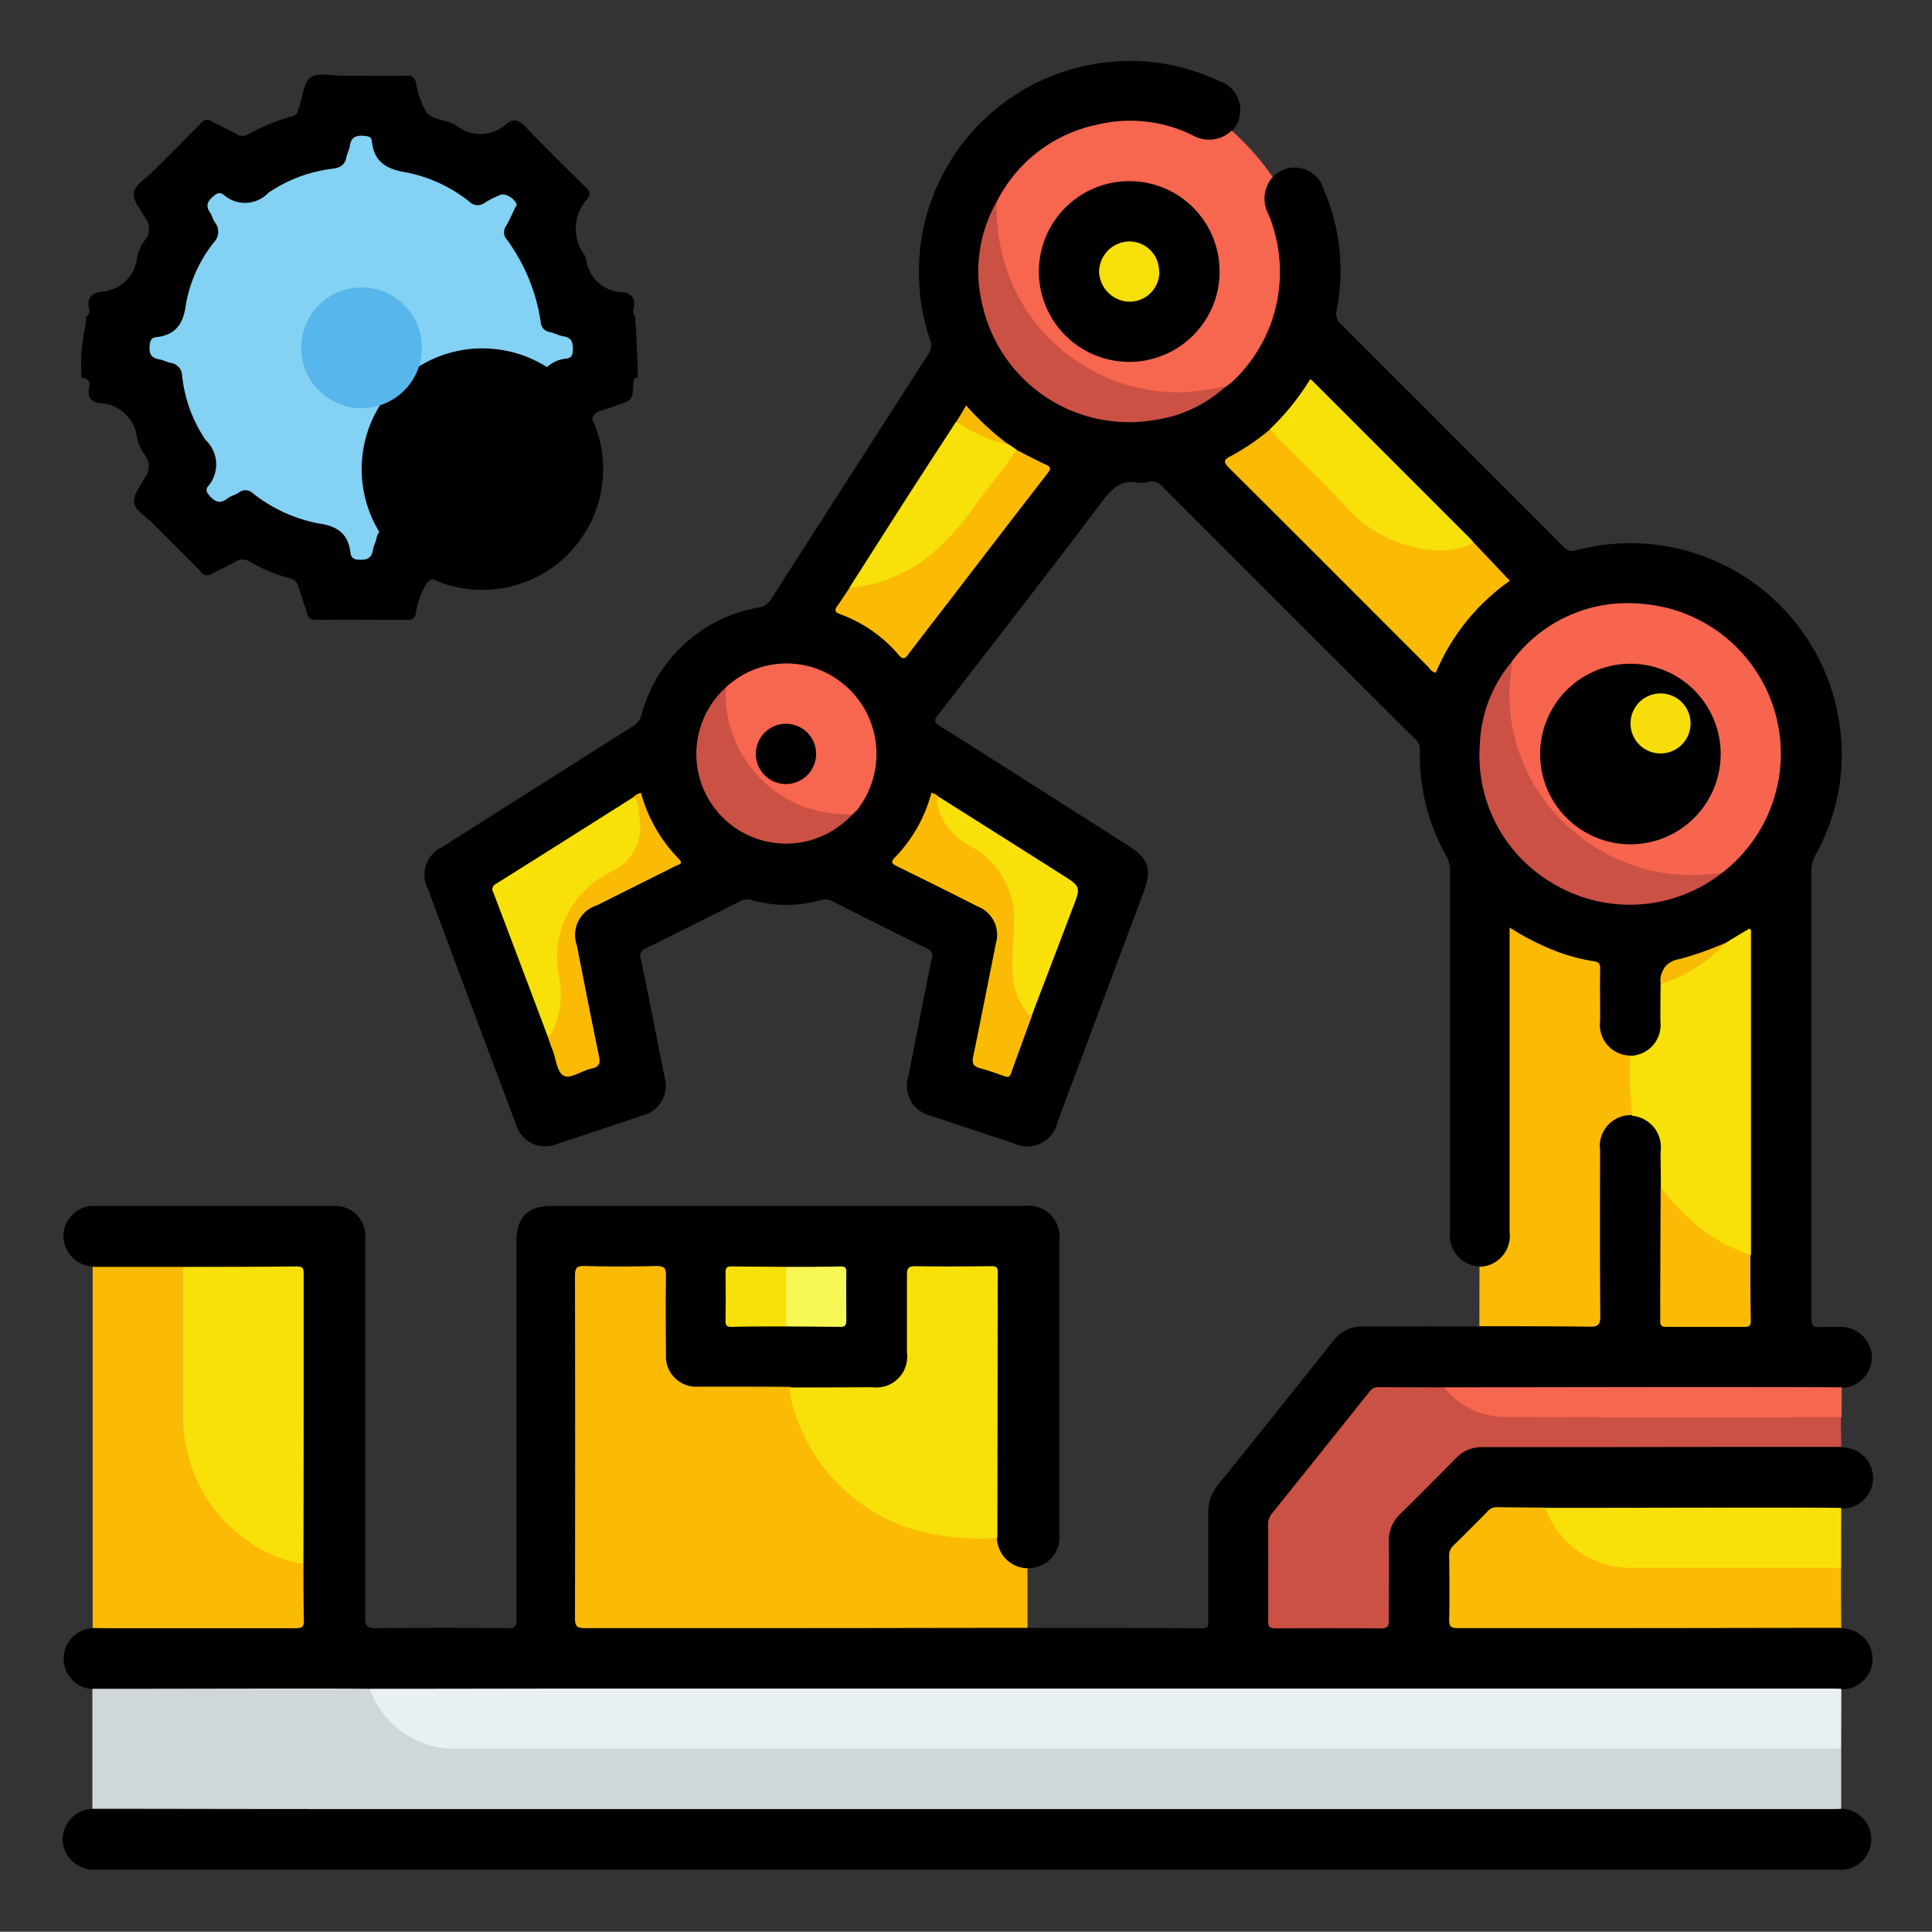 <svg xmlns="http://www.w3.org/2000/svg" width="48.006" height="48" viewBox="0 0 48.006 48">
  <rect x="0" y="0" width="48.006" height="48" fill="#333333" stroke="none"/>
  <g id="Layer_1-2" transform="translate(0.01)">
    <path id="Path_9563" data-name="Path 9563" d="M47.99,24V47.784c0,.177-.039.216-.216.216H.206c-.177,0-.216-.039-.216-.216Q0,24,0,.216C0,.039.034,0,.212,0H47.779c.177,0,.216.039.216.216V24Z" transform="translate(0 0)" fill="none"/>
    <path id="Path_9564" data-name="Path 9564" d="M26.781,41.658c1.447,0,2.9,0,4.347.011.161,0,.15-.083.15-.188V38.814a1.063,1.063,0,0,1,.244-.71c.959-1.186,1.913-2.384,2.861-3.576a.9.9,0,0,1,.765-.36c.959.006,1.918,0,2.877,0a.55.55,0,0,1,.36-.067h2.245c.3,0,.316-.017.316-.322v-4.1a.821.821,0,1,1,1.641.044c.006.333.006.671,0,1,.017,1.015,0,2.024.006,3.038,0,.31.017.327.333.327h1.5c.244,0,.266-.022.266-.272.006-.477-.006-.948.006-1.425-.011-2.534,0-5.062,0-7.6q0-.41-.349-.222c-.039.022-.083.044-.122.067a6.084,6.084,0,0,1-1.453.5.191.191,0,0,0-.183.222v.3c.006.322.006.638,0,.959a.816.816,0,1,1-1.63.011c-.011-.4-.006-.8,0-1.192a.27.27,0,0,0-.255-.316,5.152,5.152,0,0,1-1.669-.649c-.122-.072-.188-.067-.183.094v7.185a.91.91,0,0,1-.349.826.426.426,0,0,1-.471.1.769.769,0,0,1-.748-.865V22.864a.777.777,0,0,0-.1-.4,5.077,5.077,0,0,1-.649-2.6.368.368,0,0,0-.128-.3q-3.135-3.127-6.259-6.254a.35.35,0,0,0-.366-.128.665.665,0,0,1-.255.022c-.41-.078-.632.133-.87.444-1.347,1.785-2.722,3.554-4.091,5.322-.111.139-.1.188.05.283,1.547.976,3.094,1.963,4.635,2.944.56.355.638.6.4,1.231L27.54,29.067a.773.773,0,0,1-1.114.543c-.682-.222-1.358-.449-2.04-.676a.764.764,0,0,1-.56-.976c.194-.976.383-1.957.582-2.933a.188.188,0,0,0-.122-.249c-.782-.383-1.563-.776-2.34-1.17a.373.373,0,0,0-.288-.033,3.162,3.162,0,0,1-1.73,0,.373.373,0,0,0-.288.033q-1.164.59-2.34,1.17a.186.186,0,0,0-.122.249c.205.981.394,1.968.593,2.955a.753.753,0,0,1-.527.937q-1.073.366-2.146.715a.754.754,0,0,1-1.026-.5q-1.1-2.919-2.184-5.838a.758.758,0,0,1,.355-1.037q2.37-1.505,4.735-3a.479.479,0,0,0,.222-.3,3.667,3.667,0,0,1,2.916-2.656.421.421,0,0,0,.294-.194q1.954-3.052,3.914-6.1a.363.363,0,0,0,.039-.366,5.241,5.241,0,0,1,4.191-6.858,5.154,5.154,0,0,1,2.966.427.762.762,0,0,1,.349,1.253.631.631,0,0,1-.7.272,2.056,2.056,0,0,1-.349-.133,3.679,3.679,0,1,0-2.085,7,3.553,3.553,0,0,0,2.949-.809A3.581,3.581,0,0,0,33,8.139a3.839,3.839,0,0,0-.294-1.669.654.654,0,0,1,.183-.87.749.749,0,0,1,1.258.316,5.059,5.059,0,0,1,.322,3,.349.349,0,0,0,.105.349q2.769,2.761,5.527,5.527a.293.293,0,0,0,.327.089,5.248,5.248,0,0,1,6.531,4.286,5.106,5.106,0,0,1-.6,3.3.747.747,0,0,0-.094.377V33.957c0,.183.044.249.227.227a3.562,3.562,0,0,1,.421,0,.777.777,0,0,1,.854.687.767.767,0,0,1-.748.821.444.444,0,0,1-.31.067H37.4c-.072,0-.139-.011-.211-.011h-1.5a.486.486,0,0,0-.421.2q-1.131,1.422-2.262,2.833a.649.649,0,0,0-.144.41v2.151c0,.188.067.266.261.266h2.34c.238,0,.261-.028.261-.283,0-.593.006-1.186,0-1.78a1.01,1.01,0,0,1,.322-.771c.46-.444.909-.9,1.358-1.358a.959.959,0,0,1,.732-.3h8.61a.458.458,0,0,1,.294.061.757.757,0,0,1,0,1.514.379.379,0,0,1-.266.067H39.8c-.033,0-.061-.006-.094-.006-.349.011-.7.006-1.053,0a.58.58,0,0,0-.46.188c-.216.227-.438.444-.66.665a.5.5,0,0,0-.161.371v1.38c0,.177.078.255.255.249h9a.6.6,0,0,1,.4.067.757.757,0,0,1,0,1.514.349.349,0,0,1-.244.067H10.8a3.225,3.225,0,0,1-.327-.011c-.532.017-1.059.006-1.591.006H3.995a.638.638,0,0,1-.4-.067.757.757,0,0,1,0-1.514.58.58,0,0,1,.383-.067H8.507c.183.011.249-.078.249-.255,0-.421-.011-.843,0-1.264-.017-1.042,0-2.085-.006-3.132V33.209c0-.455,0-.455-.466-.455-.815,0-1.635.011-2.45-.006-.671.011-1.336,0-2.007,0a.349.349,0,0,1-.244-.067.769.769,0,0,1-.693-.477A.711.711,0,0,1,3,31.457a.723.723,0,0,1,.593-.283H9.566a.746.746,0,0,1,.765.821V41.4c0,.216.055.266.266.266q1.638-.017,3.277,0c.183,0,.216-.05.216-.222V32.061c0-.61.277-.887.881-.887H26.7a.771.771,0,0,1,.876.876v7.257a.766.766,0,0,1-.748.865.656.656,0,0,1-.726-.4,1.029,1.029,0,0,1-.089-.41c-.011-2.04,0-4.086,0-6.126,0-.532.033-.488-.5-.488H24.225c-.288,0-.31.022-.31.3v1.708c0,.676-.31.981-.992.981-.66,0-1.325.011-1.985,0-.771.011-1.547.017-2.317,0a.814.814,0,0,1-.843-.848c-.017-.61,0-1.214-.006-1.824,0-.3-.022-.316-.322-.316H15.975c-.266,0-.294.028-.3.294V41.4c0,.128.078.177.194.183H26.4a.655.655,0,0,1,.432.067Z" transform="translate(-1.266 -1.209)"/>
    <path id="Path_9565" data-name="Path 9565" d="M4.136,75.686c1.741,0,3.487-.006,5.228-.006.554,0,1.1,0,1.658.006a.64.64,0,0,1,.183.238A2.175,2.175,0,0,0,13.122,77.1H47.085a.718.718,0,0,1,.5.078v1.491a.285.285,0,0,1-.233.083c-.094.006-.188,0-.283,0H4.646c-.172,0-.36.05-.516-.083V75.686Z" transform="translate(-1.845 -33.723)" fill="#cfd7d9"/>
    <path id="Path_9566" data-name="Path 9566" d="M3.54,81.07c1.874,0,3.742.006,5.616.006h37.6c.078,0,.155,0,.233-.006a.757.757,0,1,1-.105,1.508H3.651a.777.777,0,0,1-.854-.687.767.767,0,0,1,.748-.821Z" transform="translate(-1.249 -36.125)"/>
    <path id="Path_9567" data-name="Path 9567" d="M36.244,63.492a.779.779,0,0,0,.76.76v1.48c-1.879,0-3.759.006-5.638.006H26.009c-.188,0-.249-.039-.249-.238q.008-4.258,0-8.516c0-.194.044-.249.244-.244q.89.025,1.78,0c.205,0,.238.061.238.249-.011.649-.006,1.292,0,1.94a.752.752,0,0,0,.821.809c.754,0,1.514,0,2.267.006a.38.38,0,0,1,.078.216,4.42,4.42,0,0,0,3.8,3.421c.327.039.654.028.981.039a.38.38,0,0,1,.288.061Z" transform="translate(-11.483 -25.283)" fill="#fbbb04"/>
    <path id="Path_9568" data-name="Path 9568" d="M53.123,77.177H18.667a2.243,2.243,0,0,1-2.107-1.491c1.885,0,3.775-.006,5.66-.006H52.8c.111,0,.216,0,.327.006Z" transform="translate(-7.384 -33.723)" fill="#e8f0f1"/>
    <path id="Path_9569" data-name="Path 9569" d="M9.379,64.165c0,.466,0,.937.011,1.4.006.188-.078.194-.222.194h-4.3c-.244,0-.482,0-.726-.006V56.78H6.385a.447.447,0,0,1,.067.333V60.5A3.679,3.679,0,0,0,8.969,64a1.044,1.044,0,0,1,.4.166Z" transform="translate(-1.849 -25.301)" fill="#fbbb04"/>
    <path id="Path_9570" data-name="Path 9570" d="M71.072,63.656c-2.018,0-4.042,0-6.06.006H62.157a.879.879,0,0,0-.665.277c-.46.466-.92.931-1.392,1.392a.9.9,0,0,0-.272.671c.006.654,0,1.308,0,1.963,0,.15-.044.2-.194.2-.876-.006-1.746-.006-2.622,0-.144,0-.188-.044-.183-.183.006-.8,0-1.608,0-2.412a.4.4,0,0,1,.105-.272q1.214-1.514,2.423-3.027a.249.249,0,0,1,.222-.1c.538,0,1.076.006,1.613.006a1.075,1.075,0,0,1,.238.15,2.176,2.176,0,0,0,1.441.521h7.789c.139,0,.283-.033.4.072,0,.249.006.493.011.743Z" transform="translate(-25.328 -27.703)" fill="#cb5144"/>
    <path id="Path_9571" data-name="Path 9571" d="M66.3,50a.766.766,0,0,0,.748-.865V41.57a6.339,6.339,0,0,0,1.225.615,4.55,4.55,0,0,0,.859.222c.128.017.172.067.166.194-.006.427,0,.859,0,1.286a.763.763,0,0,0,.748.865.17.17,0,0,1,.05.078c.044.444.011.887.044,1.325a.125.125,0,0,1-.044.078.767.767,0,0,0-.8.865c0,1.375-.006,2.755.006,4.13,0,.222-.067.266-.272.261-.909-.011-1.818-.011-2.733-.011Z" transform="translate(-29.548 -18.524)" fill="#fbbb04"/>
    <path id="Path_9572" data-name="Path 9572" d="M44.62,7.416A3.607,3.607,0,0,1,47.1,5.509a3.509,3.509,0,0,1,2.384.261.812.812,0,0,0,.97-.116,6.524,6.524,0,0,1,1.02,1.153.814.814,0,0,0-.111.915,3.733,3.733,0,0,1-.848,4.13,2.1,2.1,0,0,1-.216.172,3.048,3.048,0,0,1-1.491.188,4.4,4.4,0,0,1-2.511-.97,4.54,4.54,0,0,1-1.735-3.293,1.334,1.334,0,0,1,.055-.532Z" transform="translate(-19.86 -2.409)" fill="#f7664f"/>
    <path id="Path_9573" data-name="Path 9573" d="M74.686,70.549c-1.746,0-3.493.006-5.245.006H65.156c-.177,0-.222-.044-.216-.222.011-.521.006-1.048,0-1.569a.326.326,0,0,1,.111-.266c.283-.277.565-.56.843-.843a.293.293,0,0,1,.222-.105c.4.006.809.006,1.214.011a.546.546,0,0,1,.166.222,2.181,2.181,0,0,0,2.024,1.2h4.773a.548.548,0,0,1,.383.067c0,.5,0,.992.006,1.491Z" transform="translate(-28.941 -30.1)" fill="#fbbb04"/>
    <path id="Path_9574" data-name="Path 9574" d="M76.6,69.067H71.357a2.254,2.254,0,0,1-2.107-1.491c1.813,0,3.626-.006,5.439-.006.638,0,1.275,0,1.913.006C76.6,68.075,76.6,68.568,76.6,69.067Z" transform="translate(-30.862 -30.109)" fill="#f8e009"/>
    <path id="Path_9575" data-name="Path 9575" d="M74.573,62.918c-2.766,0-5.533.006-8.294-.006a1.945,1.945,0,0,1-1.569-.737c2.1,0,4.2-.006,6.3-.006,1.192,0,2.389,0,3.581.006,0,.249,0,.493-.006.743Z" transform="translate(-28.839 -27.703)" fill="#f7664f"/>
    <path id="Path_9576" data-name="Path 9576" d="M40.539,63.5a5.844,5.844,0,0,1-2.273-.272,4.485,4.485,0,0,1-2.855-3.232,1.6,1.6,0,0,1-.011-.233c.676,0,1.358,0,2.035-.006a.767.767,0,0,0,.87-.859V56.977c0-.166.022-.227.211-.227.621.011,1.247.006,1.874,0,.105,0,.172.006.172.144-.006,2.2-.006,4.4-.011,6.6Z" transform="translate(-15.779 -25.288)" fill="#f8e009"/>
    <path id="Path_9577" data-name="Path 9577" d="M67.642,28.494a3.576,3.576,0,0,1,3.271-1.436,3.734,3.734,0,0,1,1.968,6.675,2.292,2.292,0,0,1-1.125.105,4.572,4.572,0,0,1-4.141-3.709,3.091,3.091,0,0,1,.033-1.635Z" transform="translate(-30.092 -12.051)" fill="#f7654f"/>
    <path id="Path_9578" data-name="Path 9578" d="M11.188,64.156a3.281,3.281,0,0,1-1.569-.715,3.632,3.632,0,0,1-1.264-1.879A3.5,3.5,0,0,1,8.2,60.6V56.771c.942,0,1.885,0,2.827-.011.166,0,.166.072.166.194v2.761q0,2.22-.006,4.446Z" transform="translate(-3.658 -25.292)" fill="#f8e009"/>
    <path id="Path_9579" data-name="Path 9579" d="M73.1,46.26a11.006,11.006,0,0,1-.044-1.48.767.767,0,0,0,.748-.859c0-.31,0-.621.006-.926a.33.33,0,0,1,.116-.078,6.368,6.368,0,0,0,1.519-.954c.188-.116.383-.233.571-.344.061.039.039.089.039.133v7.872a.818.818,0,0,1-.006.116c-.078.061-.15.017-.216-.011a4.54,4.54,0,0,1-1.929-1.486,1.964,1.964,0,0,1-.089-.188c0-.3-.006-.6-.006-.9a.78.78,0,0,0-.7-.882Z" transform="translate(-32.557 -18.546)" fill="#f8e009"/>
    <path id="Path_9580" data-name="Path 9580" d="M61.077,22.057,61.97,23a5.3,5.3,0,0,0-1.841,2.284c-.1-.017-.139-.089-.188-.144-1.647-1.647-3.293-3.3-4.945-4.94-.15-.15-.144-.211.044-.3a5.588,5.588,0,0,0,.981-.671.553.553,0,0,1,.238.183c.626.626,1.258,1.253,1.879,1.885a2.975,2.975,0,0,0,1.929.881,4.833,4.833,0,0,0,1.015-.122Z" transform="translate(-24.463 -8.569)" fill="#fbbb04"/>
    <path id="Path_9581" data-name="Path 9581" d="M32.466,30.339a2.21,2.21,0,0,1,2.866-.139,2.248,2.248,0,0,1,.416,3.16c-.039.05-.089.089-.128.133a.8.8,0,0,1-.482.044,3.055,3.055,0,0,1-2.711-2.711.8.8,0,0,1,.044-.482Z" transform="translate(-14.447 -13.253)" fill="#f7664f"/>
    <path id="Path_9582" data-name="Path 9582" d="M67.1,29.66c.011.294-.067.582-.05.881a4.438,4.438,0,0,0,1.691,3.41,4.5,4.5,0,0,0,3.116,1c.161-.006.322-.033.482-.05a3.717,3.717,0,0,1-4.219.261,3.676,3.676,0,0,1-1.807-3.415,3.391,3.391,0,0,1,.787-2.079Z" transform="translate(-29.554 -13.216)" fill="#cb5144"/>
    <path id="Path_9583" data-name="Path 9583" d="M61.977,21.059a1.968,1.968,0,0,1-1.153.166A3.268,3.268,0,0,1,58.74,20.1c-.538-.577-1.109-1.114-1.663-1.674-.061-.061-.111-.128-.166-.194a6.081,6.081,0,0,0,1-1.242,1.58,1.58,0,0,1,.133.122q1.929,1.929,3.853,3.853a1.011,1.011,0,0,1,.072.089Z" transform="translate(-25.364 -7.571)" fill="#f8e009"/>
    <path id="Path_9584" data-name="Path 9584" d="M23.419,41.632q-.665-1.771-1.336-3.537a.145.145,0,0,1,.061-.211c1.142-.715,2.279-1.436,3.421-2.157.094-.017.122.05.144.116a1.38,1.38,0,0,1-.693,1.8,2.249,2.249,0,0,0-1.281,2c-.017.371.089.737.072,1.114a2.039,2.039,0,0,1-.2.787c-.028.061-.05.216-.188.089Z" transform="translate(-9.835 -15.919)" fill="#f8e009"/>
    <path id="Path_9585" data-name="Path 9585" d="M41.928,20.156c.244.122.482.255.732.366.133.061.133.1.05.211-.676.87-1.342,1.741-2.012,2.611-.482.632-.97,1.258-1.453,1.891-.094.128-.144.133-.249.006a3.5,3.5,0,0,0-1.441-1c-.128-.044-.155-.094-.072-.211.105-.144.2-.294.3-.444a.549.549,0,0,1,.244-.078,4.048,4.048,0,0,0,2.517-1.6c.41-.527.8-1.07,1.22-1.591.05-.061.083-.133.166-.161Z" transform="translate(-16.685 -8.979)" fill="#fbbb04"/>
    <path id="Path_9586" data-name="Path 9586" d="M44.3,9.03a4.771,4.771,0,0,0,.366,2,4.452,4.452,0,0,0,1.818,2.09,4.405,4.405,0,0,0,2.556.643c.316-.017.626-.083.942-.128a3.293,3.293,0,0,1-1.769.826,3.732,3.732,0,0,1-4.252-2.794A3.494,3.494,0,0,1,44.3,9.036Z" transform="translate(-19.544 -4.024)" fill="#cb5144"/>
    <path id="Path_9587" data-name="Path 9587" d="M43.435,41.123c-.166.46-.338.92-.5,1.38-.039.111-.089.1-.172.072-.2-.067-.4-.144-.6-.194-.161-.044-.205-.116-.172-.283.194-.937.377-1.879.565-2.816a.756.756,0,0,0-.449-.92c-.665-.338-1.336-.671-2.007-1-.144-.072-.161-.111-.039-.233a3.635,3.635,0,0,0,.893-1.591.319.319,0,0,1,.188.105,1.422,1.422,0,0,0,.782,1.148,2.394,2.394,0,0,1,1,1.109,2.519,2.519,0,0,1,.139,1.353,2.505,2.505,0,0,0,.344,1.769.376.376,0,0,1,.039.111Z" transform="translate(-17.821 -15.837)" fill="#fbbb04"/>
    <path id="Path_9588" data-name="Path 9588" d="M42.207,19.584c-.3.477-.676.9-1.009,1.364a6.3,6.3,0,0,1-1,1.137,3.622,3.622,0,0,1-2.14.926c.632-.987,1.258-1.979,1.9-2.966.249-.388.5-.765.748-1.153.094-.061.166.011.233.055a11.814,11.814,0,0,0,1.076.5l.194.128Z" transform="translate(-16.964 -8.407)" fill="#f8e009"/>
    <path id="Path_9589" data-name="Path 9589" d="M44.324,41.2a1.725,1.725,0,0,1-.466-1.159c-.017-.4.033-.8.039-1.209a2.053,2.053,0,0,0-1.114-1.907,1.541,1.541,0,0,1-.782-.97c-.022-.083-.05-.166.028-.238q1.53.965,3.06,1.935c.466.294.471.3.266.826-.344.909-.693,1.818-1.037,2.722Z" transform="translate(-18.71 -15.917)" fill="#f8e009"/>
    <path id="Path_9590" data-name="Path 9590" d="M74.411,53.21a5.629,5.629,0,0,0,1.153,1.142,4.458,4.458,0,0,0,1.076.543c0,.543,0,1.092.011,1.635,0,.111-.033.15-.144.15H74.544c-.116,0-.144-.039-.144-.15,0-1.1.006-2.212.011-3.315Z" transform="translate(-33.157 -23.71)" fill="#fbbb04"/>
    <path id="Path_9591" data-name="Path 9591" d="M31.912,30.82a3,3,0,0,0,.671,2.035,2.947,2.947,0,0,0,1.807,1.064,4.553,4.553,0,0,0,.671.05,2.229,2.229,0,1,1-3.149-3.149Z" transform="translate(-13.893 -13.733)" fill="#cb5144"/>
    <path id="Path_9592" data-name="Path 9592" d="M24.51,41.55c.094.05.105-.039.128-.083a2.086,2.086,0,0,0,.172-1.342,2.354,2.354,0,0,1,1.275-2.617,1.234,1.234,0,0,0,.71-1.414c-.039-.15.022-.333-.139-.449a.3.3,0,0,1,.188-.105,3.731,3.731,0,0,0,.942,1.641c.122.122-.011.139-.078.172l-1.963.981a.77.77,0,0,0-.493,1c.177.909.355,1.818.543,2.722.039.183.033.288-.183.333-.233.05-.51.255-.676.183-.188-.083-.2-.427-.294-.654-.05-.122-.089-.249-.133-.371Z" transform="translate(-10.926 -15.837)" fill="#fbbb04"/>
    <path id="Path_9593" data-name="Path 9593" d="M34.012,58.251c-.449,0-.9,0-1.353.011-.111,0-.15-.028-.15-.144q.008-.607,0-1.214c0-.111.039-.144.15-.144.449.006.9.006,1.353.011A3.04,3.04,0,0,1,34.012,58.251Z" transform="translate(-14.491 -25.292)" fill="#f8e009"/>
    <path id="Path_9594" data-name="Path 9594" d="M35.22,58.251v-1.48c.449,0,.9,0,1.353-.011.111,0,.15.033.144.144-.006.4,0,.809,0,1.214,0,.111-.039.144-.144.144-.449-.006-.9-.006-1.353-.011Z" transform="translate(-15.698 -25.292)" fill="#f6f654"/>
    <path id="Path_9595" data-name="Path 9595" d="M76.049,42.23a3.707,3.707,0,0,1-1.63,1.037.535.535,0,0,1,.455-.615,7.775,7.775,0,0,0,1.175-.416Z" transform="translate(-33.165 -18.818)" fill="#f8ba05"/>
    <path id="Path_9596" data-name="Path 9596" d="M44.148,19.146a3.675,3.675,0,0,1-1.186-.5,1.187,1.187,0,0,0-.122-.055c.078-.133.161-.261.249-.421A7.018,7.018,0,0,0,44.148,19.146Z" transform="translate(-19.094 -8.097)" fill="#f8ba05"/>
    <path id="Path_9597" data-name="Path 9597" d="M51.041,10.371A2.245,2.245,0,1,1,48.806,8.12a2.238,2.238,0,0,1,2.234,2.251Z" transform="translate(-20.747 -3.618)"/>
    <path id="Path_9598" data-name="Path 9598" d="M73.5,31.99a2.243,2.243,0,1,0,0,.006Z" transform="translate(-30.755 -13.257)"/>
    <path id="Path_9599" data-name="Path 9599" d="M34.629,33.937a.749.749,0,1,1,.737-.748.754.754,0,0,1-.737.748Z" transform="translate(-15.097 -14.455)"/>
    <path id="Path_9600" data-name="Path 9600" d="M50.747,11.574a.739.739,0,0,1-.743.743.771.771,0,0,1-.754-.743.763.763,0,0,1,.76-.754.743.743,0,0,1,.732.754Z" transform="translate(-21.95 -4.821)" fill="#f7df09"/>
    <path id="Path_9601" data-name="Path 9601" d="M73.211,33.173a.746.746,0,1,1,.006,0Z" transform="translate(-31.963 -14.451)" fill="#f7dd09"/>
    <path id="Path_9602" data-name="Path 9602" d="M17.392,9.352h0c-.044-.039-.061-.105-.039-.216a.284.284,0,0,0-.272-.383.943.943,0,0,1-.915-.87.042.042,0,0,0-.011-.022,1.1,1.1,0,0,1,.055-1.436c.078-.105.055-.183-.044-.277-.5-.493-1.009-.987-1.491-1.5-.161-.172-.294-.227-.482-.078a.958.958,0,0,1-1.247.039c-.216-.155-.571-.116-.732-.316a2.131,2.131,0,0,1-.272-.765c-.039-.133-.111-.161-.233-.155-.527.006-1.048,0-1.574,0-.272,0-.61-.089-.8.039s-.205.5-.3.76c0,.017-.017.028-.017.044-.011.111-.089.155-.188.177a4.7,4.7,0,0,0-1.037.427.277.277,0,0,1-.3.006c-.205-.116-.421-.205-.626-.322a.182.182,0,0,0-.261.044c-.4.41-.8.809-1.209,1.214-.166.166-.427.316-.46.51s.161.421.277.626a.442.442,0,0,1,0,.554,1.037,1.037,0,0,0-.2.444.945.945,0,0,1-.893.843c-.227.039-.355.15-.3.4.028.122,0,.183-.072.216a1.683,1.683,0,0,1-.044.36,4.3,4.3,0,0,0-.067,1.164c.15.011.222.072.183.255-.044.222.044.344.277.377a.957.957,0,0,1,.915.848,1.037,1.037,0,0,0,.2.444.457.457,0,0,1,0,.554c-.116.2-.3.438-.272.626s.294.344.46.51c.4.4.809.8,1.209,1.214a.188.188,0,0,0,.261.044c.188-.105.394-.188.582-.3a.317.317,0,0,1,.366,0,4.21,4.21,0,0,0,.992.41.28.28,0,0,1,.216.211c.067.227.15.444.216.671.033.116.094.15.216.15.76-.006,1.519,0,2.279,0,.111,0,.166-.028.2-.139a1.989,1.989,0,0,1,.283-.782c.166-.177.516-.172.732-.322a.969.969,0,0,1,1.231.033c.194.144.333.111.5-.072.477-.51.976-.992,1.475-1.48.094-.094.128-.166.055-.294-.116-.2-.205-.421-.322-.626a.258.258,0,0,1,0-.261,5.2,5.2,0,0,0,.438-1.059.248.248,0,0,1,.2-.194,3.743,3.743,0,0,0,.4-.133c.394-.133.4-.133.416-.554,0-.116.055-.133.111-.133-.006-.516-.033-1.031-.067-1.536Z" transform="translate(-1.619 -1.491)"/>
    <path id="Path_9603" data-name="Path 9603" d="M15.8,7.822c-.083.166-.155.338-.249.5a.267.267,0,0,0,.011.333,4.583,4.583,0,0,1,.848,2.057.262.262,0,0,0,.227.249c.111.022.222.089.333.105.211.033.244.155.238.344,0,.122-.039.194-.155.211a.8.8,0,0,0-.743.8,3.745,3.745,0,0,1-.743,1.624.27.27,0,0,0-.017.355,2.433,2.433,0,0,1,.15.294c.116.238.094.316-.122.477a.13.13,0,0,1-.188-.017.815.815,0,0,0-1.131.055,3.7,3.7,0,0,1-1.613.6.323.323,0,0,0-.316.277c-.022.1-.072.188-.089.288-.033.2-.144.255-.338.244-.139,0-.205-.05-.222-.177-.055-.46-.31-.654-.771-.721a3.774,3.774,0,0,1-1.647-.748.264.264,0,0,0-.355-.022c-.089.061-.205.083-.288.15-.188.144-.316.072-.449-.083-.067-.078-.089-.144-.028-.222a.833.833,0,0,0-.061-1.153A3.506,3.506,0,0,1,7.5,12.052a.331.331,0,0,0-.294-.327c-.089-.017-.177-.072-.266-.083-.194-.033-.266-.128-.249-.333.011-.133.039-.211.172-.222.471-.055.665-.322.726-.793a3.455,3.455,0,0,1,.7-1.563.374.374,0,0,0,.022-.5C8.263,8.166,8.246,8.071,8.2,8c-.122-.166-.078-.283.072-.41.089-.078.161-.116.261-.039a.8.8,0,0,0,1.109-.05,3.593,3.593,0,0,1,1.608-.6c.188-.028.3-.1.333-.294.017-.089.072-.177.083-.266.028-.216.15-.277.355-.255.105.011.183.017.194.139.055.521.377.693.865.771a3.624,3.624,0,0,1,1.558.726.287.287,0,0,0,.377.028,2.439,2.439,0,0,1,.4-.2c.122-.055.4.133.4.266Z" transform="translate(-2.984 -2.71)" fill="#83d1f3"/>
    <path id="Path_9604" data-name="Path 9604" d="M13.776,16.19a3,3,0,1,1,0,.006Z" transform="translate(-4.799 -4.536)"/>
    <path id="Path_9605" data-name="Path 9605" d="M16.485,14.4a1.5,1.5,0,1,1-1.5-1.514,1.5,1.5,0,0,1,1.5,1.514Z" transform="translate(-6.011 -5.744)" fill="#57b6ea"/>
  </g>
</svg>
